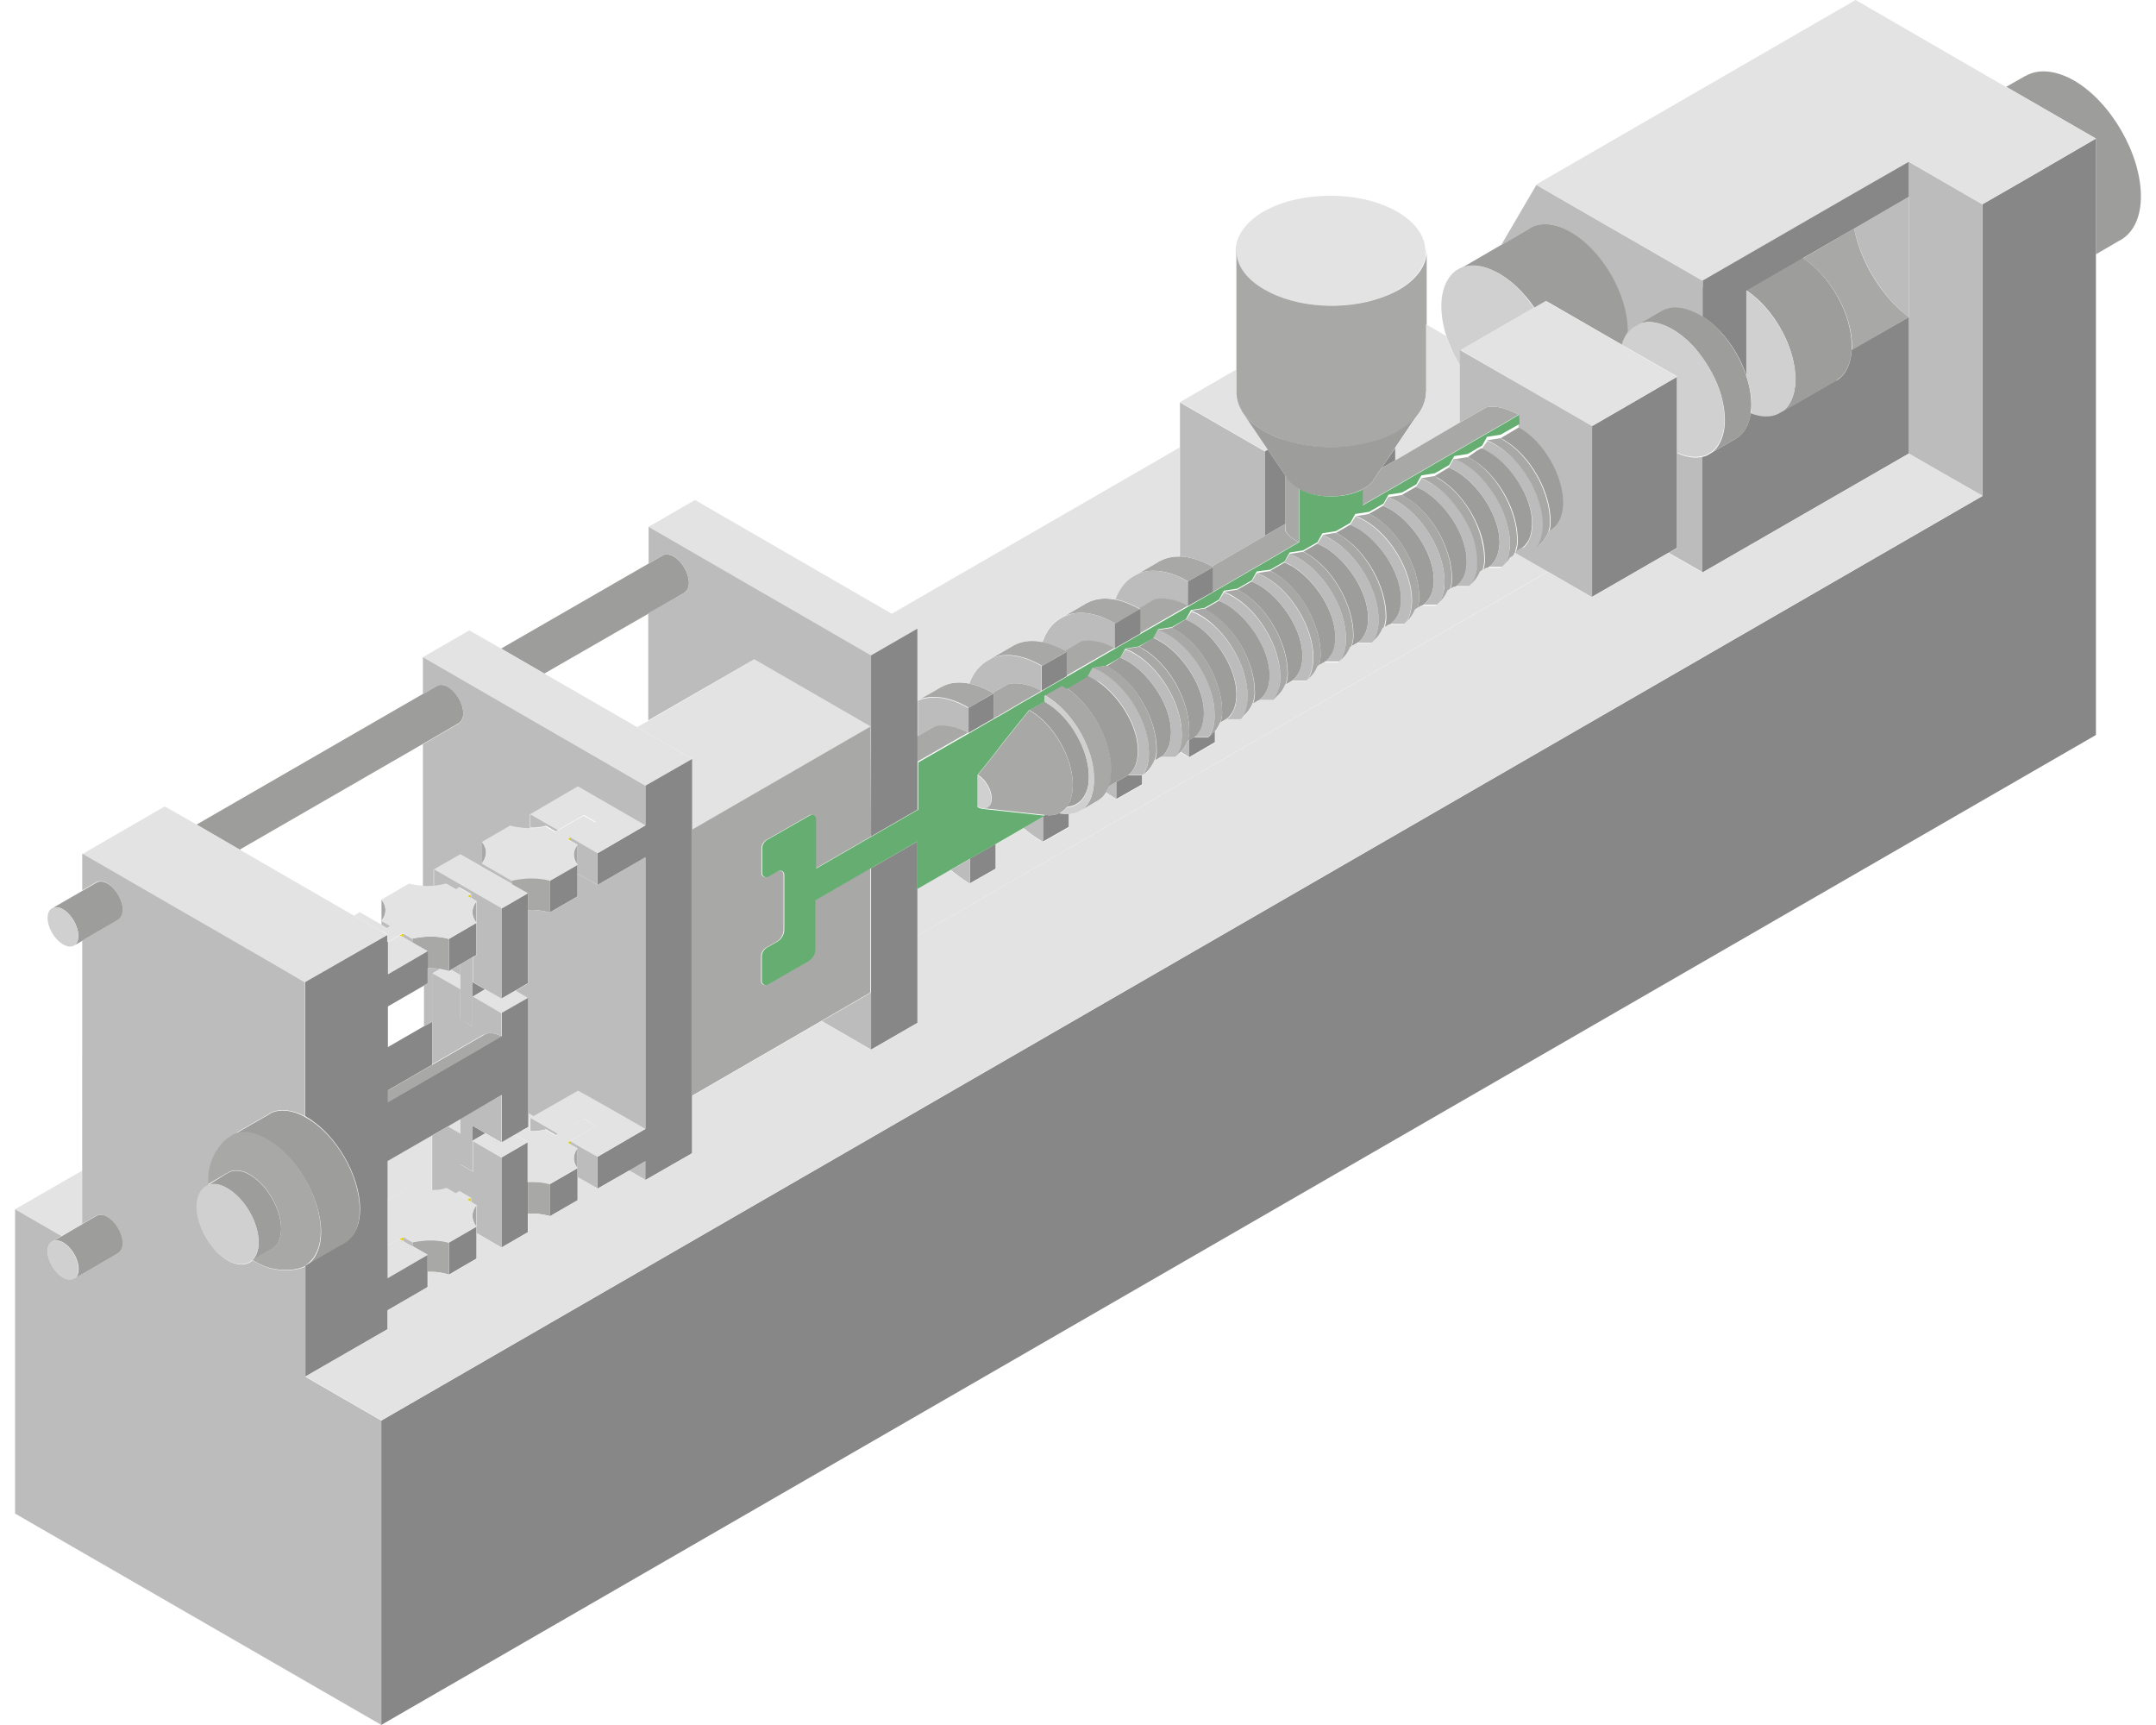 <?xml version="1.0" encoding="utf-8"?>
<!-- Generator: Adobe Illustrator 16.0.0, SVG Export Plug-In . SVG Version: 6.00 Build 0)  -->
<!DOCTYPE svg PUBLIC "-//W3C//DTD SVG 1.1//EN" "http://www.w3.org/Graphics/SVG/1.1/DTD/svg11.dtd">
<svg version="1.1" id="Maschine" xmlns="http://www.w3.org/2000/svg" xmlns:xlink="http://www.w3.org/1999/xlink" x="0px" y="0px"
	 width="700px" height="560px" viewBox="-245 -220 700 560" enable-background="new -245 -220 700 560" xml:space="preserve">
<g>
	<path fill="#9D9D9C" d="M307.841-103.709c2.201,3.129,4.061,6.492,5.336,10.085c1.158,3.363,1.851,6.84,1.851,10.087
		c0,2.782-0.579,5.218-1.504,7.073c-0.812,1.622-1.859,2.898-3.245,3.709l7.994-4.637c0.236-0.116,0.465-0.232,0.701-0.465
		c2.315-1.506,3.938-4.288,4.402-8c0.119-0.812,0.232-1.739,0.232-2.782c0-10.318-6.959-22.839-15.768-28.752
		c-0.352-0.232-0.812-0.465-1.162-0.697c-0.926-0.579-1.851-0.928-2.662-1.274c-3.481-1.392-6.607-1.392-9.16-0.116l-0.583,0.346
		l-7.998,4.64c1.39-0.697,3.013-1.044,4.753-0.928c2.088,0.114,4.521,0.928,6.955,2.317c2.784,1.625,5.336,3.826,7.656,6.494"/>
	<path fill="#9D9D9C" d="M350.971-96.29l-17.741,10.204c2.898-1.854,4.639-5.566,4.758-10.782c0-0.581,0-1.16-0.119-1.741
		c-0.692-9.969-7.301-21.333-15.535-26.897c-0.114-0.116-0.232-0.116-0.347-0.232l0.232-0.116l18.083-10.434
		c8.933,5.797,16.006,18.318,15.887,28.754c0,0.346,0,0.695,0,1.043c-0.232,4.637-1.969,7.998-4.639,9.739
		C351.321-96.522,351.203-96.406,350.971-96.29z"/>
	<path fill="#9D9D9C" d="M413.232-195.653c3.942-1.971,9.274-1.506,15.071,1.739c12.059,6.957,21.797,23.885,21.797,37.682
		c0,6.608-2.319,11.363-6.029,13.797c-0.228,0.232-0.578,0.349-0.811,0.465l-7.766,4.521v-3.477v-34.089l-27.135-15.652l-1.969-1.16
		l5.916-3.361C412.653-195.304,413-195.537,413.232-195.653z"/>
	<path fill="#BDBCBC" d="M374.737-156.116L357-145.798c2.206,10.899,9.16,22.263,17.737,28.754V-156.116z"/>
	<polygon fill="#E3E3E3" points="-121.144,80.175 -128.217,76.114 -130.072,77.272 -121.144,82.376 -119.29,81.333 	"/>
	<polygon fill="#E3E3E3" points="-20.275,26.376 -38.131,16.059 -34.421,13.971 0.014,-5.971 17.753,4.349 37.812,15.942 
		-20.275,49.45 	"/>
	<path fill="#9D9D9C" d="M-206.593,78.667l0.116-0.119c0.811-0.574,1.39-1.622,1.39-3.126c0-3.131-2.203-6.959-4.985-8.581
		c-1.276-0.697-2.434-0.812-3.245-0.465l-0.465,0.232l-4.407,2.552l-9.623,5.564c0.927-0.351,2.087-0.232,3.247,0.465
		c2.782,1.622,4.985,5.446,4.985,8.581c0,1.504-0.465,2.548-1.276,3.127l2.666-1.504L-206.593,78.667z"/>
	<path fill="#9D9D9C" d="M-206.593,186.839l0.116-0.114c0.811-0.579,1.39-1.622,1.39-3.131c0-3.131-2.203-6.954-4.985-8.577
		c-1.276-0.697-2.434-0.811-3.245-0.465l-0.465,0.229l-4.407,2.552l-6.724,3.946l-2.782,1.623c0.927-0.352,2.087-0.237,3.247,0.46
		c2.782,1.627,4.985,5.45,4.985,8.581c0,1.504-0.465,2.553-1.276,3.131l2.666-1.508L-206.593,186.839z"/>
	<path fill="#9D9D9C" d="M-177.376,164.694c1.738-0.578,3.942-0.232,6.262,1.162c5.564,3.245,10.085,11.011,10.085,17.505
		c0,2.666-0.811,4.64-2.087,5.797c-0.23,0.232-0.463,0.351-0.579,0.465l0.695-0.465l4.523-2.666l1.623-0.93l0.349-0.228
		c1.738-1.044,2.782-3.245,2.782-6.381c0-6.375-4.523-14.26-10.088-17.504c-2.55-1.509-4.869-1.741-6.724-0.926l-1.043,0.574
		L-177.376,164.694l-0.465,0.114C-177.725,164.809-177.609,164.694-177.376,164.694z"/>
	<path fill="#9D9D9C" d="M-107.696,21.507l11.594-6.724l0.116-0.116c0.812-0.579,1.393-1.623,1.393-3.131
		c0-3.129-2.204-6.957-4.986-8.579c-1.276-0.695-2.436-0.812-3.247-0.463l-0.465,0.23l-4.405,2.552l-73.507,42.433l14.027,8.117
		L-107.696,21.507z"/>
	<path fill="#9D9D9C" d="M-34.421-20.812l11.596-6.725l0.114-0.116c0.813-0.579,1.393-1.622,1.393-3.131
		c0-3.128-2.204-6.957-4.986-8.579c-1.276-0.695-2.434-0.811-3.247-0.462l-0.462,0.23l-4.407,2.552L-82.305-9.449l14.03,8.114
		L-34.421-20.812z"/>
	<path fill="#9D9D9C" d="M-145.261,190.667l9.044-5.219l2.666-1.508l0.581-0.347c3.015-1.854,4.753-5.679,4.753-10.901
		c0-11.01-7.651-24.345-17.276-29.795c-0.23-0.114-0.463-0.229-0.579-0.347c-4.058-2.206-7.884-2.552-10.782-1.276l-1.739,1.044
		l-10.899,6.262c3.015-1.39,7.073-0.925,11.478,1.622c4.64,2.666,8.812,7.188,11.942,12.41c3.247,5.56,5.334,11.821,5.334,17.391
		C-140.738,184.988-142.479,188.698-145.261,190.667z"/>
	<polyline fill="#878787" points="-82.188,155.767 -82.188,184.988 -73.609,180.003 -73.609,173.969 -73.609,163.77 
		-73.609,150.781 -82.188,155.767 	"/>
	<polygon fill="#E3E3E3" points="-99.695,145.682 -95.521,143.243 -95.521,148.115 	"/>
	<polygon fill="#878787" points="-87.523,101.161 -91.579,103.595 -91.579,98.842 	"/>
	<polygon fill="#878787" points="-87.407,147.883 -91.579,150.316 -91.579,145.449 	"/>
	<polyline fill="#878787" points="-82.188,74.957 -73.609,69.972 -73.609,75.422 -73.609,80.407 -73.609,99.188 -77.551,101.508 
		-82.188,104.174 -82.188,85.394 	"/>
	<polygon fill="#E6D000" points="-59.928,51.767 -60.74,52.348 -59.928,52.811 	"/>
	<path fill="#BDBCBC" d="M-72.912,44.232l6.259,3.593l2.898,1.625l-0.811,0.463l-3.131-1.855c-1.739,0.465-3.477,0.695-5.102,0.581
		v-4.407H-72.912z"/>
	<path fill="#A8A8A7" d="M-121.144,78.899v-6.841C-118.594,75.304-120.449,78.088-121.144,78.899z"/>
	<path fill="#E3E3E3" d="M-98.536,94.781l3.015,1.741v4.753l-9.16-5.218l2.434-1.391c0.93,0.114,1.857,0.347,2.898,0.697
		L-98.536,94.781z"/>
	<path fill="#A8A8A7" d="M-90.305,72.638v6.959C-92.739,76.347-91.116,73.681-90.305,72.638z"/>
	<polygon fill="#BDBCBC" points="-78.595,65.915 -88.566,60.232 -88.566,61.393 -78.595,67.073 	"/>
	<path fill="#A8A8A7" d="M-88.566,53.276v6.957C-87.985,59.535-85.782,56.637-88.566,53.276z"/>
	<polygon fill="#878787" points="-57.493,71.015 -66.537,76.233 -66.537,65.915 -57.493,60.695 -57.493,63.591 	"/>
	<path fill="#A8A8A7" d="M-57.493,54.203v6.492C-59.696,57.68-58.304,55.363-57.493,54.203z"/>
	<polygon fill="#E6D000" points="-115.231,83.652 -114.074,83.073 -114.074,84.231 	"/>
	<polygon fill="#E6D000" points="-93.32,70.901 -92.16,70.317 -92.16,71.594 	"/>
	<polygon fill="#BDBCBC" points="-35.465,163.072 -40.797,160.06 -35.465,156.925 	"/>
	<polygon fill="#E3E3E3" points="-111.059,184.638 -114.074,182.901 -115.231,182.204 -119.29,184.523 -119.29,194.96 
		-106.189,187.422 	"/>
	<polygon fill="#E6D000" points="-59.928,150.435 -60.74,150.899 -59.928,151.364 	"/>
	<polygon fill="#E3E3E3" points="-93.32,169.448 -92.16,168.869 -95.986,166.668 -97.146,167.36 	"/>
	<path fill="#BDBCBC" d="M-72.912,142.783l6.259,3.596l2.898,1.622l-0.811,0.465l-3.131-1.859c-1.739,0.465-3.477,0.697-5.102,0.584
		v-4.407H-72.912z"/>
	<path fill="#E3E3E3" d="M-104.797,166.321V148.58l-14.492,8.345v12.642l6.957-4.056c0.927,0.228,2.666,0.574,4.521,0.692
		C-106.768,166.321-105.841,166.321-104.797,166.321z"/>
	<polyline fill="#878787" points="-99.233,193.798 -99.233,183.361 -90.305,178.144 -90.305,180.349 -90.305,188.579 
		-95.521,191.597 	"/>
	<path fill="#A8A8A7" d="M-90.305,171.308v6.954C-92.739,174.898-91.116,172.232-90.305,171.308z"/>
	<polygon fill="#878787" points="-57.493,169.681 -66.537,174.898 -66.537,164.462 -57.493,159.249 -57.493,162.147 	"/>
	<path fill="#A8A8A7" d="M-57.493,152.755v6.494C-59.696,156.231-58.304,153.912-57.493,152.755z"/>
	<path fill="#A8A8A7" d="M-82.188,116.465l-8.117,4.753l-28.868,16.693v-3.823l14.608-8.463l16.463-9.507
		c0.232-0.118,0.349-0.236,0.579-0.351C-86.247,115.07-84.276,115.308-82.188,116.465z"/>
	<polygon fill="#878787" points="296.707,-40.522 299.491,-42.145 299.491,-72.87 299.491,-84.58 299.491,-97.682 293.116,-93.97 
		284.539,-88.985 271.897,-81.682 271.897,-26.26 	"/>
	<path fill="#9D9D9C" d="M252.191-146.261c-0.237,0.116-0.465,0.232-0.702,0.462l-9.155,5.334l-13.335,7.768
		c2.438-1.276,5.564-1.39,8.928-0.232c1.276,0.465,2.434,1.043,3.828,1.741c1.969,1.158,3.824,2.55,5.679,4.289
		c2.087,1.971,4.056,4.291,5.797,6.84l3.828-2.201L281.755-108c0.46-1.623,1.157-2.898,1.973-4.058c0-0.232,0-0.349,0-0.579
		c0,0,0,0,0-0.116c0-11.71-8.234-26.088-18.557-32.001C260.075-147.537,255.55-148,252.191-146.261z"/>
	<path fill="#E3E3E3" d="M217.984-138.26c-0.114,4.404-3.126,8.928-8.923,12.289c-1.859,1.043-3.828,1.971-6.034,2.668
		c-11.821,4.056-27.362,3.245-37.68-2.668c-6.029-3.477-9.042-8.114-9.16-12.637c0-4.521,3.017-9.158,8.928-12.638
		c12.059-6.957,31.536-6.957,43.595,0c5.911,3.479,8.928,7.884,9.047,12.405l0,0l0,0
		C217.984-138.725,217.984-138.493,217.984-138.26z"/>
	<path fill="#E3E3E3" d="M158.858-85.624l7.766,11.479l-0.93,0.579l-27.59-15.885L156.306-100v7.535l0,0
		c0.114,1.855,0.579,3.596,1.623,5.334"/>
	<polygon fill="#878787" points="208.013,-74.609 208.013,-70.55 203.492,-68 	"/>
	<path fill="#A8A8A7" d="M93.231-3.768l8.232-4.753c-0.116-0.116-0.349-0.116-0.462-0.232c-2.668-1.506-5.218-2.436-7.538-2.898
		c-3.361-0.695-6.376-0.349-8.928,0.927l-1.044,0.579l-7.187,4.175c1.273-0.579,2.666-1.044,4.058-1.276
		c3.477-0.462,7.536,0.465,11.94,2.785c0.232,0.114,0.349,0.23,0.581,0.346C93-4.117,93.117-4,93.231-4
		C93.117-3.768,93.117-3.768,93.231-3.768"/>
	<path fill="#BDBCBC" d="M87.204,48.752l6.492-3.709v8.233c-0.232-0.116-0.579-0.232-0.812-0.465
		C90.914,51.651,89.059,50.261,87.204,48.752L87.204,48.752z"/>
	<path fill="#A8A8A7" d="M116.999-17.565c0,0-0.113,0-0.113-0.116c-0.119,0-0.119-0.116-0.232-0.116
		c-0.232-0.116-0.579-0.347-0.816-0.463c-4.283-2.319-8.344-3.131-11.824-2.668c-1.506,0.232-2.898,0.581-4.056,1.276l7.187-4.174
		c0.349-0.23,0.699-0.463,1.046-0.579c2.552-1.276,5.564-1.622,8.923-0.927c2.438,0.462,4.985,1.506,7.771,3.015
		c0.113,0.116,0.232,0.116,0.351,0.232L116.999-17.565"/>
	<path fill="#A8A8A7" d="M140.651-31.246c0,0-0.113,0-0.113-0.116c-0.119,0-0.119-0.116-0.232-0.116
		c-0.697-0.462-1.509-0.811-2.201-1.16c-3.71-1.739-7.311-2.317-10.322-1.971c-1.509,0.232-2.898,0.581-4.061,1.276l7.191-4.174
		c0.346-0.232,0.692-0.462,1.043-0.579c1.855-0.928,3.942-1.393,6.148-1.276c3.126,0.116,6.722,1.16,10.432,3.247
		c0.113,0.116,0.232,0.116,0.351,0.232L140.651-31.246"/>
	<path fill="#A8A8A7" d="M69.464,9.797c0,0-0.116,0-0.116-0.116c0,0-0.116,0-0.116-0.116C69,9.448,68.651,9.218,68.421,9.102
		c-4.291-2.32-8.349-3.131-11.826-2.782c-1.276,0.114-2.436,0.462-3.596,0.927l0,0l6.727-3.826l1.042-0.581
		c2.552-1.274,5.566-1.623,8.928-0.928c2.436,0.465,4.985,1.509,7.654,3.015c0.116,0,0.23,0.116,0.23,0.116L69.464,9.797"/>
	<polyline fill="#878787" points="78.276,61.971 78.276,53.971 69.927,58.724 69.927,66.727 69.927,66.727 78.276,61.971 	"/>
	<polygon fill="#E3E3E3" points="52.885,-15.943 37.812,-7.248 -34.421,-48.985 -19.348,-57.681 44.42,-20.812 	"/>
	<path fill="#A8A8A7" d="M52.885,18.957l5.797-3.363c3.361-0.579,6.957,0.232,10.666,2.204l-16.579,9.506v-8.347H52.885z"/>
	<polygon fill="#878787" points="52.885,68.577 52.885,83.771 52.885,112.058 37.812,120.753 37.812,102.2 37.812,61.854 
		52.885,53.16 	"/>
	<polygon fill="#878787" points="435.495,-175.015 411.956,-161.334 398.626,-153.682 398.626,-136.754 398.626,-119.71 
		398.626,-58.957 -121.26,241.216 -121.26,241.216 -121.26,340 -121.26,340 435.495,18.608 435.495,-137.449 	"/>
	<path fill="#A8A8A7" d="M172.302-49.913v1.622c0.237,2.32,4.407,4.291,4.407,4.291v-8.465v-8.812c0,0-0.114,0-0.114-0.114
		c-1.395-0.813-2.319-1.625-3.131-2.552l-0.578-0.927l-0.584-0.812V-49.913L172.302-49.913z"/>
	<path fill="#A8A8A7" d="M110.04,35.653c-0.113,1.043-0.46,2.087-0.692,3.015c-0.347,0.927-0.812,1.738-1.276,2.434
		c-0.578,0.811-1.39,1.508-2.201,2.087l4.17-2.434c0.237-0.116,0.465-0.349,0.816-0.465c1.271-0.695,2.434-1.622,3.244-3.015
		c0.352-0.579,0.697-1.16,0.926-1.854c0.351-0.928,0.583-1.855,0.701-3.015c0.109-0.812,0.109-1.623,0.109-2.55
		c0-9.509-6.371-20.986-14.49-26.435c-0.346-0.232-0.811-0.465-1.273-0.813c-0.116,0-0.232-0.116-0.349-0.116l-5.564,3.131
		c0.114,0,0.23,0.116,0.346,0.232c0.465,0.232,0.811,0.465,1.276,0.811c8.117,5.451,14.495,16.812,14.376,26.318
		C110.159,33.914,110.159,34.841,110.04,35.653z"/>
	<path fill="#9D9D9C" d="M102.391,40.057c-0.116,0.349-0.232,0.581-0.349,0.812c-0.23,0.349-0.463,0.697-0.695,1.043
		c0.232,0,0.465,0,0.695-0.114c1.043-0.116,1.973-0.465,2.784-1.044c1.274-0.813,2.202-2.087,2.899-3.712
		c0.578-1.39,0.811-3.015,0.811-4.985c0-8.812-6.145-19.594-13.913-24.115c-0.116,0-0.232-0.116-0.349-0.232l-5.1,2.782l0,0
		c0.116,0,0.23,0.116,0.23,0.116c7.654,4.407,13.914,15.189,13.914,24.117C103.318,36.812,102.972,38.551,102.391,40.057"/>
	<path fill="#BDBCBC" d="M108.071-0.407l1.623-2.898c0.583,0.232,1.275,0.465,1.973,0.813c0.232,0.116,0.579,0.346,0.812,0.462
		c8.581,4.87,15.536,16.58,15.536,26.202c0,0.349,0,0.697,0,0.927c0,1.044-0.232,1.974-0.347,2.785
		c-0.347,1.39-0.93,2.666-1.622,3.709h-0.119h-4.639c0.697-0.465,1.162-1.043,1.622-1.738c0.465-0.697,0.93-1.509,1.162-2.552
		c0.351-1.16,0.465-2.317,0.465-3.826c0-8.117-6.147-17.623-12.87-22.26C110.856,0.985,110.277,0.637,108.071-0.407"/>
	<path fill="#9D9D9C" d="M118.74-6.55c2.201,1.044,2.784,1.39,3.596,1.971c6.722,4.637,12.87,14.027,12.87,22.26
		c0,1.392-0.237,2.666-0.465,3.826c-0.237,0.927-0.697,1.739-1.162,2.552c-0.461,0.695-0.926,1.273-1.623,1.738l-1.973,1.16
		c0.351-0.928,0.583-1.857,0.583-2.898c0-0.116,0-0.232,0-0.349s0-0.232,0-0.349c0-9.739-6.608-21.565-15.304-26.551
		c-0.351-0.23-0.697-0.347-0.93-0.463c0,0,0,0-0.118,0l0,0L118.74-6.55L118.74-6.55"/>
	<path fill="#A8A8A7" d="M124.77-10.03l-4.407,0.697l0,0c0.579,0.23,1.276,0.463,1.974,0.812c0.228,0.116,0.574,0.346,0.812,0.462
		c8.576,4.87,15.531,16.58,15.531,26.205c0,0.346,0,0.695,0,0.927c0,1.043-0.229,1.971-0.347,2.782
		c-0.114,0.579-0.347,1.16-0.579,1.739c-0.346,0.695-0.697,1.392-1.043,1.971c0.583-0.579,1.157-1.043,1.622-1.506
		c0.583-0.581,1.044-1.16,1.395-1.741c0.347-0.579,0.579-1.043,0.812-1.622c0.346-0.928,0.578-1.855,0.578-2.898
		c0-0.116,0-0.232,0-0.349s0-0.23,0-0.347c0-9.739-6.607-21.565-15.308-26.551C125.462-9.681,125.234-9.914,124.77-10.03
		C124.884-10.03,124.77-10.03,124.77-10.03"/>
	<path fill="#BDBCBC" d="M131.031-15.594c0.574,0.232,1.276,0.463,1.969,0.812c0.232,0.116,0.579,0.349,0.812,0.465
		c8.576,4.869,15.535,16.579,15.535,26.202c0,0.349,0,0.695,0,0.927c0,1.043-0.232,1.971-0.346,2.782
		c-0.352,1.392-0.926,2.666-1.627,3.709h-4.749c0.692-0.462,1.157-1.043,1.622-1.738c0.465-0.695,0.93-1.506,1.158-2.55
		c0.346-1.16,0.465-2.32,0.465-3.826c0-8.116-6.144-17.623-12.87-22.262c-0.812-0.462-1.276-0.927-3.591-1.971l0,0L131.031-15.594z"
		/>
	<path fill="#9D9D9C" d="M135.434-16.173C135.434-16.173,135.552-16.173,135.434-16.173c0.347,0.23,0.697,0.346,1.044,0.579
		c8.699,4.87,15.308,16.812,15.308,26.551c0,0.116,0,0.232,0,0.349c0,0.114,0,0.23,0,0.347c0,1.043-0.237,1.971-0.583,2.898
		l1.969-1.16c0.701-0.462,1.162-1.041,1.627-1.738c0.46-0.695,0.925-1.506,1.162-2.55c0.346-1.16,0.46-2.32,0.46-3.826
		c0-8.116-6.147-17.623-12.87-22.262c-0.811-0.462-1.271-0.927-3.596-1.971L135.434-16.173"/>
	<path fill="#A8A8A7" d="M141.695-21.74c0.583,0.232,1.276,0.465,1.969,0.812c0.237,0.116,0.583,0.349,0.812,0.465
		c8.586,4.869,15.54,16.579,15.54,26.202c0,1.392-0.118,2.668-0.465,3.709c-0.347,1.392-0.93,2.668-1.622,3.712
		c1.275-1.16,2.314-2.087,3.017-3.363c0.347-0.579,0.574-1.043,0.812-1.623c0.346-1.043,0.574-2.203,0.574-3.247
		c0-0.116,0-0.232,0-0.349c0-9.739-6.608-21.565-15.304-26.551c-0.347-0.23-0.692-0.346-0.925-0.462c0,0,0,0-0.114,0l0,0
		L141.695-21.74L141.695-21.74z"/>
	<path fill="#BDBCBC" d="M150.737-24.984c2.205,1.042,2.784,1.39,3.596,1.969c6.722,4.639,12.869,14.03,12.869,22.262
		c0,2.666-0.578,4.753-1.736,6.26c-0.465,0.697-1.048,1.276-1.622,1.741h4.749c0.697-1.043,1.275-2.204,1.622-3.712
		c0.237-1.158,0.465-2.434,0.465-3.709c0-9.623-6.954-21.449-15.536-26.202c-0.346-0.116-0.578-0.349-0.811-0.465
		c-0.697-0.347-1.271-0.579-1.974-0.812L150.737-24.984"/>
	<path fill="#9D9D9C" d="M156.771-28.58l4.635-2.666c2.201,1.043,2.785,1.39,3.596,1.971c6.727,4.637,12.87,14.029,12.87,22.26
		c0,2.666-0.583,4.753-1.741,6.262c-0.465,0.695-1.043,1.276-1.622,1.739l-1.969,1.16c0.347-1.043,0.574-2.203,0.574-3.247
		c0-0.116,0-0.232,0-0.346c0-9.741-6.608-21.567-15.304-26.551C157.464-28.115,157.231-28.348,156.771-28.58
		C156.885-28.464,156.771-28.464,156.771-28.58"/>
	<path fill="#A8A8A7" d="M165.694-34.377l1.74-0.232l0,0c0,0,0,0,0.119,0c0.346,0.116,0.574,0.349,0.925,0.465
		c8.695,4.87,15.304,16.812,15.304,26.551c0,0.116,0,0.232,0,0.346c0,1.16-0.232,2.204-0.579,3.247
		c-0.232,0.581-0.465,1.16-0.812,1.625c-0.811,1.157-1.74,2.201-3.017,3.361c0.697-1.043,1.276-2.204,1.622-3.709
		c0.237-1.16,0.465-2.436,0.465-3.71c0-9.625-6.954-21.451-15.535-26.204c0,0-0.114,0-0.114-0.116
		c-0.232-0.114-0.465-0.23-0.697-0.347c-0.697-0.349-1.271-0.581-1.974-0.811l0,0L165.694-34.377z"/>
	<path fill="#BDBCBC" d="M173.696-40.174c0.579,0.232,1.276,0.465,1.969,0.811c0.232,0.116,0.584,0.349,0.812,0.465
		c8.581,4.87,15.54,16.58,15.54,26.202c0,1.393-0.118,2.666-0.465,3.71c-0.346,1.392-0.93,2.668-1.622,3.709h-4.758
		c0.697-0.462,1.162-1.042,1.622-1.739c1.049-1.506,1.741-3.593,1.741-6.259c0-8.117-6.144-17.625-12.87-22.262
		c-0.811-0.463-1.275-0.928-3.591-1.971l0,0L173.696-40.174z"/>
	<path fill="#9D9D9C" d="M195.841-11.419l-1.974,1.16c0.351-1.043,0.583-2.204,0.583-3.247c0-0.116,0-0.232,0-0.349
		c0-9.739-6.607-21.565-15.303-26.551c-0.352-0.232-0.697-0.346-0.93-0.462c0,0,0,0-0.119,0l0,0l4.64-2.668
		c2.206,1.043,2.784,1.392,3.596,1.971c6.722,4.639,12.87,14.029,12.87,22.262c0,2.666-0.579,4.753-1.741,6.259
		C197.003-12.347,196.538-11.768,195.841-11.419z"/>
	<path fill="#A8A8A7" d="M184.36-46.319c0.584,0.232,1.276,0.465,1.859,0.811c0.229,0.116,0.574,0.349,0.812,0.465
		c8.577,4.87,15.531,16.58,15.531,26.202c0,1.393-0.114,2.668-0.46,3.71c-0.352,1.392-0.926,2.668-1.627,3.712
		c1.275-1.16,2.324-2.087,3.017-3.363c0.347-0.579,0.583-1.044,0.812-1.623c0.346-1.043,0.583-2.204,0.583-3.247
		c0-0.116,0-0.232,0-0.349c0-9.739-6.608-21.565-15.308-26.551c-0.347-0.23-0.697-0.346-0.926-0.462c0,0,0,0-0.118,0l0,0
		L184.36-46.319L184.36-46.319z"/>
	<path fill="#BDBCBC" d="M193.407-49.68c2.201,1.043,2.784,1.39,3.596,1.971c6.722,4.637,12.869,14.027,12.869,22.26
		c0,2.666-0.583,4.753-1.74,6.262c-0.465,0.695-1.044,1.274-1.623,1.739h4.749c0.702-1.044,1.276-2.204,1.627-3.71
		c0.232-1.16,0.46-2.436,0.46-3.712c0-9.623-6.954-21.449-15.531-26.202c-0.118-0.116-0.351-0.232-0.465-0.232
		c-0.118-0.116-0.232-0.116-0.346-0.23c-0.697-0.349-1.276-0.581-1.859-0.813L193.407-49.68"/>
	<path fill="#9D9D9C" d="M199.437-53.16l4.639-2.666c2.197,1.043,2.78,1.392,3.592,1.971c0.118,0.116,0.232,0.232,0.346,0.232
		c6.494,4.637,12.523,13.914,12.523,21.912c0,2.668-0.583,4.753-1.74,6.262c-0.465,0.695-1.039,1.276-1.623,1.739l-1.969,1.16
		c0.347-1.043,0.579-2.204,0.579-3.247c0-0.116,0-0.23,0-0.346c0-9.739-6.612-21.565-15.308-26.551
		C200.129-52.811,199.901-52.927,199.437-53.16C199.55-53.16,199.55-53.16,199.437-53.16"/>
	<path fill="#A8A8A7" d="M210.101-59.305l-2.088,0.349l-2.314,0.349l0,0c0.574,0.232,1.275,0.462,1.85,0.811
		c0.119,0.116,0.237,0.116,0.465,0.232c0.119,0.116,0.232,0.116,0.465,0.23c8.577,4.87,15.536,16.582,15.536,26.205
		c0,1.39-0.114,2.666-0.46,3.709c-0.352,1.393-0.93,2.666-1.627,3.71c1.275-1.16,2.319-2.087,3.012-3.361
		c0.352-0.581,0.584-1.043,0.816-1.625c0.346-1.043,0.578-2.204,0.578-3.245c0-0.116,0-0.232,0-0.349
		c0-9.739-6.607-21.565-15.303-26.551C210.798-58.957,210.565-59.073,210.101-59.305C210.219-59.305,210.219-59.305,210.101-59.305
		L210.101-59.305z"/>
	<path fill="#BDBCBC" d="M214.739-61.971c2.206,1.043,2.78,1.392,3.592,1.971c6.727,4.637,12.869,14.03,12.869,22.26
		c0,2.668-0.574,4.755-1.736,6.262c-0.465,0.695-1.043,1.276-1.627,1.739h4.758c0.693-1.044,1.276-2.201,1.623-3.71
		c0.232-1.16,0.465-2.434,0.465-3.709c0-3.942-1.158-8.233-3.018-12.175c-2.779-5.913-7.301-11.129-12.523-14.027
		c-0.346-0.116-0.574-0.349-0.811-0.465c-0.693-0.349-1.276-0.579-1.851-0.811L214.739-61.971"/>
	<path fill="#9D9D9C" d="M220.769-65.449C220.883-65.449,220.883-65.449,220.769-65.449c0.347,0.23,0.697,0.347,1.044,0.579
		c6.144,3.479,11.361,10.55,13.8,17.739c1.039,2.898,1.504,5.913,1.504,8.695c0,0.116,0,0.232,0,0.349
		c0,1.16-0.232,2.203-0.579,3.247l1.974-1.16c0.692-0.465,1.157-1.043,1.622-1.741c1.039-1.506,1.622-3.477,1.736-5.911
		c0-0.116,0-0.232,0-0.349c0-8.117-6.147-17.623-12.87-22.26c-0.811-0.465-1.271-0.93-3.596-1.973L220.769-65.449"/>
	<path fill="#A8A8A7" d="M231.438-71.594l-4.411,0.695l0,0c0.583,0.232,1.275,0.465,1.859,0.811
		c0.228,0.116,0.578,0.349,0.811,0.465c2.434,1.39,4.754,3.247,6.727,5.564c2.78,3.131,5.214,6.957,6.723,10.783
		c1.275,3.363,2.087,6.724,2.087,9.855c0,0.697,0,1.276-0.114,1.855c-0.118,0.697-0.236,1.276-0.351,1.857
		c-0.347,1.39-0.925,2.666-1.622,3.709c1.275-1.16,2.319-2.087,3.012-3.363c0.237-0.346,0.465-0.811,0.697-1.276
		c0.114-0.114,0.114-0.23,0.114-0.462c0.351-1.044,0.583-2.204,0.583-3.247c0-0.116,0-0.232,0-0.347
		c0-1.741-0.232-3.479-0.583-5.334c-1.622-7.306-6.144-14.957-12.059-19.478c-0.812-0.695-1.736-1.276-2.661-1.739
		C232.13-71.246,231.897-71.478,231.438-71.594C231.552-71.594,231.552-71.594,231.438-71.594"/>
	<path fill="#9D9D9C" d="M242.22-77.74L242.22-77.74L242.22-77.74l6.025-3.593c0.118,0.116,0.232,0.116,0.346,0.232
		c0.119,0,0.119,0.116,0.237,0.116c7.647,4.405,13.909,15.187,13.909,24.115c0,4.753-1.851,8-4.749,9.276
		c0.347-0.93,0.46-1.857,0.46-2.784c0-0.114,0-0.23,0-0.347c0-9.739-6.607-21.565-15.303-26.551
		C242.794-77.391,242.566-77.624,242.22-77.74z"/>
	<path fill="#BDBCBC" d="M236.072-74.26c2.201,1.044,2.784,1.39,3.596,1.971c6.727,4.637,12.87,14.027,12.87,22.26
		c0,0.927-0.119,1.854-0.232,2.782c-0.232,1.392-0.816,2.552-1.391,3.596c-0.465,0.695-1.048,1.273-1.622,1.738h4.749
		c0.697-1.043,1.275-2.203,1.622-3.712c0.118-0.346,0.118-0.811,0.237-1.157c0.113-0.812,0.228-1.625,0.228-2.552
		c0-9.623-6.954-21.449-15.536-26.202c-0.346-0.116-0.578-0.349-0.811-0.465c-0.697-0.346-1.271-0.579-1.855-0.811L236.072-74.26"/>
	<path fill="#D0D0D0" d="M74.102,42.493L74.102,42.493c0.116,0,0.116,0,0.116,0c1.623,0.116,2.666-1.043,2.666-3.131
		c0-2.782-1.971-6.262-4.405-7.652c0,0,0,0-0.116,0v10.202l0,0C73.058,42.145,73.637,42.377,74.102,42.493z"/>
	<polyline fill="#BDBCBC" points="374.737,-117.044 374.737,-156.116 374.737,-166.782 374.737,-167.477 398.626,-153.682 
		398.626,-136.754 398.626,-119.71 398.626,-58.957 374.737,-72.754 374.737,-72.754 374.737,-117.044 	"/>
	<path fill="#D0D0D0" d="M321.986-98.029c1.044,3.247,1.736,6.492,1.736,9.507c0,0.927-0.114,1.854-0.228,2.782
		c3.477,1.392,6.722,1.392,9.16,0.116c0.228-0.116,0.346-0.232,0.574-0.347c2.898-1.857,4.639-5.566,4.758-10.782
		c0-0.581,0-1.16-0.119-1.741c-0.692-9.971-7.301-21.333-15.535-26.897c-0.114-0.116-0.232-0.116-0.347-0.232V-98.029z"/>
	<path fill="#A8A8A7" d="M374.737-117.044c-8.695-6.492-15.65-17.855-17.737-28.754l-16.579,9.625
		c8.928,5.797,16,18.318,15.887,28.752c0,0.349,0,0.697,0,1.044L374.737-117.044"/>
	<path fill="#D0D0D0" d="M-221.088,87.016l0.232-0.118c0.811-0.579,1.276-1.623,1.276-3.127c0-3.135-2.203-6.959-4.985-8.581
		c-1.276-0.697-2.436-0.815-3.247-0.465l-0.463,0.232c-0.811,0.579-1.276,1.622-1.276,3.017c0,3.127,2.204,6.955,4.986,8.577
		C-223.175,87.362-222.015,87.48-221.088,87.016z"/>
	<polygon fill="#E3E3E3" points="-218.189,159.941 -240.101,172.579 -225.03,181.278 -218.189,177.332 	"/>
	<path fill="#D0D0D0" d="M-221.088,195.188l0.232-0.114c0.811-0.578,1.276-1.627,1.276-3.131c0-3.131-2.203-6.954-4.985-8.581
		c-1.276-0.697-2.436-0.812-3.247-0.46l-0.463,0.228c-0.811,0.583-1.276,1.622-1.276,3.017c0,3.127,2.204,6.955,4.986,8.577
		C-223.175,195.534-222.015,195.652-221.088,195.188z"/>
	<polygon fill="#E3E3E3" points="-82.305,-9.449 -68.275,-1.334 -38.131,16.059 -20.275,26.376 -35.465,35.072 -107.696,-6.667 
		-92.623,-15.362 	"/>
	<path fill="#D0D0D0" d="M-163.117,189.044c-0.23,0.229-0.463,0.347-0.579,0.465l-0.579,0.347c-1.857,0.93-4.291,0.692-6.957-0.812
		c-5.567-3.244-10.088-11.015-10.088-17.509c0-2.898,0.928-5.1,2.55-6.262l0.928-0.579c0.116-0.113,0.349-0.113,0.465-0.113
		c1.738-0.584,3.942-0.232,6.262,1.157c5.564,3.245,10.085,11.015,10.085,17.509C-161.03,185.913-161.841,187.887-163.117,189.044z"
		/>
	<polyline fill="#E3E3E3" points="-73.609,103.823 -77.551,101.508 -82.188,104.174 -82.188,104.174 -87.523,101.161 
		-91.579,103.595 -82.188,108.927 -82.188,108.927 -73.609,103.941 	"/>
	<polygon fill="#E3E3E3" points="-145.957,98.842 -156.739,92.694 -218.189,57.218 -191.522,41.798 -181.086,47.709 
		-167.175,55.826 -130.072,77.272 -121.144,82.376 -119.29,83.42 	"/>
	<path fill="#A8A8A7" d="M-145.957,191.013l-0.232,0.119c-3.131,1.504-10.087,1.969-15.652-1.395
		c-0.349-0.229-0.811-0.465-1.16-0.693l4.523-2.67l1.623-0.926l0.349-0.232c1.738-1.039,2.782-3.244,2.782-6.375
		c0-6.376-4.523-14.26-10.088-17.505c-2.55-1.513-4.869-1.741-6.724-0.93l-1.043,0.579l-5.913,3.477
		c0-0.692-0.116-1.275-0.116-1.969c0-6.494,3.826-11.365,6.494-13.334l1.506-0.93c3.015-1.386,7.073-0.926,11.478,1.627
		c4.64,2.666,8.812,7.187,11.942,12.404c3.247,5.564,5.334,11.826,5.334,17.391c0,5.1-1.739,8.81-4.523,10.783L-145.957,191.013z"/>
	<polygon fill="#BDBCBC" points="-91.579,160.288 -95.521,157.973 -95.521,148.115 -95.521,143.243 -91.579,140.929 
		-82.651,135.824 -82.188,135.597 -82.188,136.062 -82.188,150.899 -87.407,147.883 -91.579,145.449 -91.579,150.316 	"/>
	<polygon fill="#E3E3E3" points="-78.595,67.073 -88.566,61.393 -95.521,57.334 -104.218,62.319 -82.188,74.957 -73.609,69.972 	"/>
	<polygon fill="#E3E3E3" points="-114.074,84.231 -115.231,83.652 -119.29,85.972 -119.29,96.29 -106.189,88.87 -111.059,85.972 	
		"/>
	<polygon fill="#E3E3E3" points="-93.32,70.901 -92.16,70.317 -95.986,68.116 -97.146,68.695 	"/>
	<path fill="#E3E3E3" d="M-88.566,53.276l9.044-5.218c1.276,0.349,3.712,0.811,6.494,0.811c1.623,0,3.361-0.116,5.102-0.579
		l3.128,1.855l0.813-0.463l8.463-4.872l4.058,2.32L-59.928,52l-0.812,0.465l0.812,0.463l2.436,1.392
		c-0.927,1.16-2.319,3.477,0,6.492l-9.044,5.218c-5.102-1.39-10.204-0.465-12.175,0l-9.855-5.681
		C-87.985,59.535-85.782,56.637-88.566,53.276z"/>
	<polygon fill="#BDBCBC" points="-118.246,80.636 -119.29,81.333 -121.144,80.175 -121.144,78.899 	"/>
	<polygon fill="#878787" points="-90.305,79.597 -99.233,84.81 -99.233,95.246 -98.536,94.781 -95.521,93.04 -91.579,90.726 
		-90.305,90.028 	"/>
	<polygon fill="#BDBCBC" points="-111.059,85.972 -114.074,84.231 -114.074,83.073 -111.059,84.81 	"/>
	<polygon fill="#878787" points="-35.465,35.072 -35.465,47.941 -51,56.985 -51,67.306 -35.465,58.377 -35.465,146.493 -51,155.539 
		-51,165.856 -40.797,160.06 -35.465,156.925 -35.465,163.072 -20.275,154.377 -20.275,135.824 -20.275,49.45 -20.275,26.376 	"/>
	<path fill="#E3E3E3" d="M-57.493,152.755l-2.436-1.391l-0.812-0.465l0.812-0.465l8.465-4.867l-4.058-2.324l-8.463,4.872
		l-0.813,0.465l-3.128-1.854c-1.741,0.465-3.479,0.692-5.102,0.578c-1.043,0-1.971-0.113-2.898-0.232l-1.971,1.158l4.172,2.438
		v13.103c2.087-0.118,4.639,0,7.073,0.692l9.044-5.213C-59.696,156.231-58.304,153.912-57.493,152.755z"/>
	<path fill="#A8A8A7" d="M-106.189,192.872v-5.568l-4.87-2.78v-1.276c2.204-0.465,7.073-1.275,11.826,0.114v10.437
		c-1.043-0.352-1.971-0.465-2.898-0.697C-103.637,192.872-104.914,192.872-106.189,192.872z"/>
	<polygon fill="#E6D000" points="-115.231,182.204 -114.074,181.625 -114.074,182.901 	"/>
	<polygon fill="#E6D000" points="-93.32,169.448 -92.16,168.869 -92.16,170.146 	"/>
	<polygon fill="#878787" points="-119.29,134.088 -104.681,125.625 -104.681,111.707 -107.463,113.22 -119.29,120.056 	"/>
	<polygon fill="#E3E3E3" points="374.737,-167.477 374.044,-167.015 356.653,-157.043 307.841,-128.87 253.695,-160.058 
		357.465,-220 406.392,-191.71 408.36,-190.667 435.495,-175.015 411.956,-161.334 398.626,-153.682 	"/>
	<polygon fill="#E3E3E3" points="229.231,-106.377 257.638,-89.912 258.448,-89.45 271.897,-81.682 284.539,-88.985 293.116,-93.97 
		299.491,-97.682 289.985,-103.13 282.798,-107.305 281.522,-108.116 256.826,-122.26 253.003,-120.059 	"/>
	<path fill="#D0D0D0" d="M253.003-120.059l-2.671,1.508l-21.101,12.173v5.334c-1.969-3.131-3.477-6.492-4.639-9.855
		c-1.039-3.247-1.623-6.608-1.623-9.739c0-5.564,1.969-9.623,4.986-11.71l0.811-0.465c2.434-1.274,5.569-1.39,8.928-0.23
		c1.276,0.463,2.438,1.042,3.828,1.739c1.974,1.16,3.824,2.55,5.684,4.289C249.407-124.928,251.262-122.608,253.003-120.059z"/>
	<path fill="#D0D0D0" d="M281.522-108.116c0.465-1.623,1.157-2.898,1.969-4.058c0.583-0.695,1.275-1.39,1.973-1.855l0.812-0.462
		c1.39-0.697,3.013-1.044,4.753-0.928c2.088,0.114,4.521,0.928,6.955,2.317c2.784,1.625,5.336,3.826,7.656,6.494
		c0.692,0.812,1.504,1.739,2.087,2.666c2.201,3.131,4.056,6.492,5.332,10.088c1.157,3.361,1.854,6.84,1.854,10.085
		c0,2.785-0.578,5.218-1.508,7.073c-0.812,1.622-1.855,2.898-3.245,3.709l-0.583,0.349c-0.574,0.349-1.158,0.579-1.851,0.695
		c-2.434,0.581-5.218,0.232-8.23-1.157v-11.596v-13.1L281.522-108.116z"/>
	<path fill="#A8A8A7" d="M217.984-92.348c0,1.739-0.579,3.479-1.39,5.102c-0.352,0.695-0.812,1.39-1.391,2.087
		c-1.508,1.854-3.481,3.593-6.143,5.102c-0.352,0.23-0.702,0.347-0.93,0.579c-4.175,2.203-9.042,3.593-14.265,4.291
		c-4.402,0.579-8.923,0.579-13.33,0c-2.898-0.349-5.683-1.043-8.349-1.855c-2.434-0.813-4.635-1.741-6.723-2.9
		c-2.784-1.623-4.985-3.478-6.494-5.448c-0.351-0.465-0.697-0.928-0.93-1.509c-1.043-1.738-1.508-3.477-1.622-5.332l0,0v-7.535
		v-38.842l0,0c0,4.523,3.013,9.16,9.16,12.637c10.204,5.913,25.854,6.84,37.68,2.668c2.087-0.697,4.175-1.625,6.029-2.668
		c5.797-3.361,8.813-7.884,8.928-12.289v23.652v21.797C217.984-92.811,217.984-92.581,217.984-92.348L217.984-92.348z"/>
	<path fill="#BDBCBC" d="M165.694-46.087v-27.362l-27.59-15.885v14.492v35.479c3.126,0.116,6.722,1.16,10.432,3.247L165.694-46.087z
		"/>
	<path fill="#BDBCBC" d="M116.999-9.565c-3.823-1.971-7.419-2.782-10.666-2.203l-5.332,3.131c-2.668-1.509-5.218-2.436-7.538-2.898
		c1.16-3.363,3.015-5.913,5.45-7.422l1.16-0.695c1.273-0.579,2.666-1.043,4.056-1.276c3.477-0.463,7.538,0.465,11.827,2.668
		c0.232,0.116,0.583,0.347,0.811,0.463c0.119,0,0.119,0.116,0.232,0.116c0,0,0.114,0,0.114,0.116L116.999-9.565z"/>
	<path fill="#BDBCBC" d="M93.231-3.768c0,0-0.114,0-0.114-0.116C93-4,92.884-4,92.768-4c-0.232-0.116-0.349-0.232-0.579-0.349
		c-4.407-2.317-8.465-3.245-11.942-2.782c-1.508,0.232-2.898,0.581-4.058,1.276l-1.16,0.695c-2.319,1.508-4.174,3.942-5.334,7.073
		c2.436,0.465,4.985,1.509,7.654,3.015l5.1-2.898c1.741-0.349,3.712-0.232,5.567,0.232c1.622,0.347,3.361,1.044,5.102,1.971v-8
		H93.231z"/>
	<path fill="#BDBCBC" d="M69.464,17.914c-3.826-1.971-7.421-2.782-10.666-2.204l-5.799,3.363V7.477
		c1.16-0.462,2.32-0.811,3.596-0.927c3.477-0.462,7.536,0.465,11.826,2.785c0.23,0.114,0.579,0.346,0.811,0.462
		c0,0,0.116,0,0.116,0.116c0,0,0.116,0,0.116,0.116V17.914z"/>
	<path fill="#BDBCBC" d="M140.651-23.246c-3.823-1.971-7.419-2.782-10.668-2.204l-5.1,3.015c-2.666-1.508-5.332-2.55-7.771-3.015
		c1.162-3.247,3.017-5.681,5.337-7.189l1.162-0.695c1.271-0.579,2.661-1.043,4.056-1.276c3.126-0.346,6.608,0.232,10.317,1.971
		c0.693,0.349,1.504,0.697,2.206,1.16c0.114,0,0.114,0.116,0.228,0.116c0,0,0.119,0,0.119,0.116L140.651-23.246z"/>
	<path fill="#878787" d="M94.391,44.581c1.741,0.23,3.363,0,4.639-0.697c1.044,0.232,1.971,0.349,3.013,0.232v4.291l0,0
		l-8.347,4.753l0,0v-8.233L94.391,44.581z"/>
	<path fill="#BDBCBC" d="M117.464,33.798l-2.552,1.506l0,0c-0.232,0.695-0.579,1.276-0.925,1.854c0.925,0.581,1.74,1.16,2.666,1.741
		c0.232,0.114,0.578,0.346,0.811,0.462V33.798z"/>
	<polyline fill="#878787" points="125.809,34.609 125.809,31.71 121.174,31.71 117.464,33.798 117.464,39.362 117.464,39.362 
		125.809,34.609 	"/>
	<path fill="#BDBCBC" d="M141.23,25.797c-0.228-0.116-0.579-0.232-0.812-0.465c-0.692-0.462-1.39-0.811-2.087-1.273
		c0.583-0.581,1.044-1.16,1.395-1.741c0.347-0.579,0.579-1.043,0.812-1.622l0.692-0.349V25.797z"/>
	<path fill="#878787" d="M149.461,20.928v-3.71c-0.574,0.695-1.271,1.39-2.201,2.201h-4.753l-1.391,0.813v5.564l0,0L149.461,20.928"
		/>
	<path fill="#BDBCBC" d="M307.841-71.71c-2.434,0.579-5.219,0.232-8.235-1.16v30.725l-2.78,1.623l11.129,6.378v-37.217"/>
	<path fill="#878787" d="M307.841-117.276c6.262,4.058,11.594,11.48,14.146,19.131v-27.478l0.232-0.116l18.083-10.434L357-145.798
		l17.737-10.317v-10.667v-0.695l-0.812,0.462l-17.391,9.971l-48.809,28.173v11.594H307.841z"/>
	<polygon fill="#BDBCBC" points="37.812,102.2 37.812,120.753 21.811,111.479 	"/>
	<path fill="#BDBCBC" d="M-22.825-27.537l0.114-0.116c0.813-0.579,1.393-1.622,1.393-3.131c0-3.128-2.204-6.957-4.986-8.579
		c-1.276-0.695-2.434-0.811-3.247-0.462l-0.462,0.23l-4.407,2.552v-11.942L37.812-7.248v23.19L17.753,4.349L-0.103-5.971
		l-34.433,19.826v-34.783L-22.825-27.537z"/>
	<path fill="#BDBCBC" d="M-156.739,141.042l-1.739,1.044l-10.899,6.262l-1.508,0.93c-2.666,1.969-6.492,6.836-6.492,13.335
		c0,0.692,0,1.271,0.116,1.969l-0.465,0.228l-0.928,0.583c-1.506,1.158-2.55,3.245-2.55,6.262c0,6.376,4.521,14.26,10.088,17.505
		c2.666,1.509,5.1,1.741,6.954,0.815l0.581-0.351l0.695-0.46c0.349,0.228,0.695,0.46,1.16,0.692
		c5.564,3.363,12.521,2.898,15.652,1.39l0.232-0.113v35.824l24.696,14.26l0,0V340l-118.957-68.638v-98.783l15.071,8.699
		l-2.782,1.623l-0.463,0.228c-0.811,0.583-1.276,1.622-1.276,3.017c0,3.127,2.204,6.955,4.986,8.577
		c1.276,0.812,2.55,0.812,3.363,0.465l0.23-0.114l2.668-1.508l11.594-6.727l0.116-0.114c0.811-0.579,1.39-1.622,1.39-3.131
		c0-3.131-2.203-6.954-4.985-8.577c-1.274-0.697-2.434-0.811-3.245-0.465l-0.465,0.229l-4.404,2.552v-17.391V85.274l11.594-6.727
		l0.116-0.113c0.811-0.579,1.39-1.623,1.39-3.131c0-3.127-2.203-6.955-4.985-8.577c-1.274-0.697-2.434-0.812-3.245-0.465
		l-0.465,0.228l-4.404,2.553v-11.94l61.448,35.479l10.782,6.262v43.477C-150.131,140.231-153.84,139.885-156.739,141.042z"/>
	<path fill="#A8A8A7" d="M37.812,51.537L19.724,61.971V45.854c0-1.043-1.16-1.738-1.971-1.157L3.956,52.581
		c-1.043,0.579-1.738,1.739-1.738,2.898v7.999c0,1.043,1.16,1.627,1.971,1.162l3.247-1.859c0.928-0.461,1.971,0.118,1.971,1.162
		v17.855c0,1.622-0.927,3.131-2.32,3.941l-3.247,1.855c-1.041,0.578-1.738,1.736-1.738,2.898v7.998c0,1.048,1.16,1.622,1.971,1.162
		l13.103-7.538c1.39-0.812,2.317-2.319,2.317-3.942V72.291L37.58,61.854V102.2l-16.001,9.279l-42.086,24.345V49.45l58.204-33.624
		L37.812,51.537z"/>
	<polygon fill="#E3E3E3" points="-82.188,150.899 -87.407,147.883 -91.579,150.316 -82.188,155.767 -82.188,155.767 
		-73.609,150.781 -77.782,148.348 	"/>
	<polygon fill="#BDBCBC" points="-95.521,96.522 -98.536,94.781 -95.521,93.04 	"/>
	<polygon fill="#E3E3E3" points="-59.928,51.767 -51.463,46.898 -55.405,44.581 -63.871,49.45 -66.769,47.825 -72.912,44.232 
		-57.376,35.304 -35.465,47.941 -51,56.985 	"/>
	<path fill="#A8A8A7" d="M-66.537,65.915c-5.102-1.395-10.204-0.465-12.175,0v1.158l5.102,2.898v5.45
		c2.204-0.118,4.523,0.114,7.073,0.812V65.915z"/>
	<path fill="#A8A8A7" d="M-106.189,94.316v-5.56l-4.87-2.785v-1.275c2.204-0.465,7.073-1.276,11.826,0.113v10.437
		c-1.043-0.347-1.971-0.465-2.898-0.692C-103.637,94.316-104.914,94.316-106.189,94.316z"/>
	<polygon fill="#BDBCBC" points="-57.493,63.591 -51,67.306 -51,56.985 -57.144,53.392 -59.928,51.767 -59.928,52.811 
		-57.493,54.203 -57.493,60.695 	"/>
	<path fill="#BDBCBC" d="M-82.188,104.174V85.274V74.839l-21.914-12.636v5.448c1.392-0.113,2.668-0.346,4.058-0.697l3.015,1.741
		l1.16-0.692l3.826,2.201v1.271l1.854,1.162v6.959v10.432l-1.276,0.815v7.998l4.174,2.434L-82.188,104.174"/>
	<polygon fill="#E3E3E3" points="-71.754,142.086 -57.376,133.855 -35.465,146.493 -51,155.539 -57.144,151.938 -59.928,150.435 
		-51.463,145.567 -55.405,143.243 -63.871,148.115 -66.769,146.379 -72.912,142.783 	"/>
	<path fill="#A8A8A7" d="M-66.537,164.462c-2.434-0.692-4.985-0.811-7.073-0.692v10.199c2.204-0.114,4.523,0.118,7.073,0.812
		V164.462z"/>
	<path fill="#E3E3E3" d="M-119.29,184.523l4.059-2.319l1.043-0.579l3.012,1.736c2.204-0.46,7.073-1.271,11.826,0.114l9.044-5.214
		c-2.434-3.245-0.927-5.915,0-6.954l-1.854-1.162l-1.16-0.697l-3.826-2.201l-3.015-1.736c-1.274,0.46-2.666,0.692-4.058,0.692
		c-0.23,0-0.463,0-0.579,0c-1.043,0-1.971,0-2.898-0.118c-1.971-0.114-3.593-0.461-4.521-0.693l-6.957,4.057v15.075H-119.29z"/>
	<polygon fill="#BDBCBC" points="-59.928,150.435 -59.928,151.364 -57.493,152.755 -57.493,159.249 -57.493,162.147 -51,165.856 
		-51,155.539 	"/>
	<polygon fill="#BDBCBC" points="-114.074,181.625 -114.074,182.901 -111.059,184.638 -111.059,183.361 	"/>
	<path fill="#BDBCBC" d="M307.841-126.783v9.623c-0.352-0.23-0.812-0.462-1.162-0.695c-0.926-0.579-1.851-0.928-2.662-1.276
		c-3.481-1.39-6.607-1.39-9.16-0.116l-0.583,0.349l-7.998,4.637l-0.812,0.465c-0.697,0.462-1.39,1.16-1.973,1.855
		c0-0.232,0-0.349,0-0.579c0,0,0,0,0-0.116c0-11.71-8.23-26.088-18.549-32.001c-4.985-2.898-9.506-3.245-12.751-1.506
		c-0.237,0.116-0.465,0.232-0.702,0.462l-9.155,5.334l11.479-19.594l54.141,31.188v1.971H307.841z"/>
	<path fill="#9D9D9C" d="M172.302-65.681l-5.678-8.349l-7.766-11.478c1.504,1.971,3.709,3.826,6.489,5.45
		c2.087,1.158,4.293,2.201,6.727,2.898c2.666,0.812,5.45,1.506,8.349,1.855c4.402,0.579,8.924,0.579,13.33,0
		c5.219-0.697,10.086-2.087,14.26-4.291c0.347-0.232,0.697-0.349,0.93-0.579c2.666-1.508,4.64-3.247,6.144-5.102l-7.073,10.55
		L203.492-68l-2.206,3.247c-0.109,0.232-0.346,0.462-0.46,0.811c-0.697,0.927-1.736,1.855-3.131,2.552
		c-0.118,0.114-0.347,0.114-0.465,0.23c-2.666,1.508-6.144,2.204-9.625,2.32c-3.938,0.116-7.993-0.695-11.011-2.436
		c0,0-0.118,0-0.118-0.114c-1.39-0.813-2.315-1.625-3.126-2.552c-0.237-0.232-0.465-0.579-0.584-0.927L172.302-65.681l1.162,1.739
		l0,0"/>
	<path fill="#BDBCBC" d="M63.667,62.434l6.26-3.593v8c-0.232-0.114-0.579-0.232-0.812-0.465
		C67.261,65.218,65.406,63.828,63.667,62.434z"/>
	<path fill="#A8A8A7" d="M100.885-8.753l5.332-3.131c3.363-0.579,6.959,0.232,10.669,2.203l-15.655,9.044v-7.884L100.885-8.753z"/>
	<path fill="#A8A8A7" d="M77.349,4.927l5.1-2.898c1.741-0.349,3.712-0.232,5.567,0.232c1.622,0.347,3.361,1.044,5.102,1.971l0,0
		l-0.927,0.579l-2.436,1.393l-4.869,2.782l-0.349,0.232l-3.129,1.854l-2.436,1.39l-1.276,0.697v-1.855V5.043L77.349,4.927z"/>
	<path fill="#A8A8A7" d="M124.884-22.551l5.1-3.015c3.363-0.579,6.959,0.232,10.668,2.204l-15.535,8.928v-8L124.884-22.551z"/>
	<polygon fill="#878787" points="37.812,15.942 37.812,51.537 52.885,42.842 52.885,27.42 52.885,18.957 52.885,7.363 52.885,7.363 
		52.885,-15.943 37.812,-7.248 	"/>
	<polygon fill="#878787" points="172.302,-65.681 172.302,-49.913 165.694,-46.087 165.694,-73.449 166.624,-74.03 	"/>
	<path fill="#A8A8A7" d="M148.887-35.883v7.998l16.808-9.739l10.9-6.375c0,0-4.174-2.087-4.406-4.291v-1.622l-6.494,3.826
		l-17.158,9.971L148.887-35.883z"/>
	<path fill="#9D9D9C" d="M114.912,35.304l2.552-1.506l3.71-2.087c0.697-0.465,1.162-1.043,1.622-1.738
		c0.465-0.697,0.926-1.509,1.162-2.552c0.347-1.16,0.465-2.32,0.465-3.826c0-8.117-6.147-17.623-12.869-22.26
		c-0.812-0.465-1.276-0.927-3.596-1.971l-6.727,3.942c8.117,5.448,14.497,16.928,14.497,26.435c0,0.927-0.118,1.738-0.118,2.55
		C115.491,33.449,115.263,34.493,114.912,35.304L114.912,35.304z"/>
	<path fill="#A8A8A7" d="M114.101-3.884l-4.406,0.695l0,0c0.583,0.232,1.275,0.465,1.973,0.813c0.232,0.114,0.579,0.346,0.812,0.462
		c8.581,4.87,15.536,16.58,15.536,26.202c0,0.349,0,0.697,0,0.927c0,1.044-0.232,1.971-0.347,2.785
		c-0.347,1.39-0.93,2.666-1.622,3.709c1.275-1.16,2.314-2.087,3.012-3.363c0.352-0.579,0.579-1.043,0.812-1.622
		c0.351-0.928,0.579-1.855,0.579-2.898c0-0.116,0-0.232,0-0.349s0-0.232,0-0.347c0-9.741-6.608-21.565-15.304-26.551
		C114.798-3.536,114.565-3.652,114.101-3.884"/>
	<path fill="#BDBCBC" d="M118.74-6.55c2.201,1.044,2.784,1.39,3.596,1.971c6.722,4.637,12.87,14.027,12.87,22.26
		c0,1.392-0.237,2.666-0.465,3.826c-0.237,0.927-0.697,1.739-1.162,2.552c-0.461,0.695-0.926,1.273-1.623,1.738h4.754
		c0.465-0.581,0.811-1.276,1.043-1.971c0.232-0.581,0.352-1.044,0.579-1.739c0.232-0.813,0.347-1.741,0.347-2.785
		c0-0.346,0-0.695,0-0.927c0-9.623-6.955-21.449-15.531-26.202c-0.352-0.116-0.584-0.349-0.812-0.465
		c-0.697-0.346-1.276-0.579-1.974-0.811L118.74-6.55"/>
	<path fill="#9D9D9C" d="M124.884-10.03c0.351,0.116,0.578,0.349,0.925,0.465c8.695,4.87,15.308,16.812,15.308,26.551
		c0,0.116,0,0.232,0,0.347c0,0.116,0,0.232,0,0.349c0,1.043-0.232,1.971-0.578,2.898l0.692-0.347l1.395-0.813
		c0.692-0.462,1.157-1.043,1.622-1.738c0.465-0.695,0.93-1.506,1.158-2.55c0.346-1.16,0.465-2.32,0.465-3.826
		c0-8.116-6.144-17.623-12.87-22.262c-0.812-0.462-1.276-0.927-3.591-1.971L124.884-10.03"/>
	<path fill="#A8A8A7" d="M135.434-16.173l-4.402,0.695l0,0c0.574,0.232,1.276,0.463,1.969,0.812
		c0.232,0.116,0.579,0.349,0.812,0.465C142.388-9.333,149.347,2.377,149.347,12c0,0.349,0,0.695,0,0.927
		c0,1.043-0.232,1.971-0.346,2.782c-0.352,1.392-0.926,2.666-1.627,3.709c0.93-0.811,1.627-1.506,2.205-2.201
		c0.347-0.349,0.584-0.697,0.812-1.16c0.347-0.581,0.583-1.043,0.812-1.625c0.346-0.928,0.583-1.855,0.583-2.898
		c0-0.116,0-0.23,0-0.347s0-0.232,0-0.349c0-9.739-6.608-21.565-15.308-26.551C136.131-15.827,135.898-16.059,135.434-16.173
		C135.552-16.173,135.434-16.173,135.434-16.173"/>
	<path fill="#BDBCBC" d="M140.073-18.841c2.205,1.044,2.779,1.393,3.591,1.971c6.727,4.637,12.87,14.03,12.87,22.262
		c0,1.39-0.229,2.666-0.461,3.826c-0.232,0.927-0.697,1.738-1.162,2.55c-0.465,0.695-0.925,1.276-1.622,1.738h4.753
		c0.697-1.043,1.276-2.201,1.627-3.709c0.229-1.16,0.461-2.434,0.461-3.709c0-9.623-6.959-21.449-15.536-26.202
		c-0.347-0.116-0.579-0.349-0.812-0.465c-0.692-0.349-1.275-0.579-1.969-0.812L140.073-18.841"/>
	<path fill="#9D9D9C" d="M146.103-22.318l4.635-2.666c2.205,1.042,2.784,1.39,3.596,1.969c6.722,4.639,12.869,14.03,12.869,22.262
		c0,2.666-0.578,4.753-1.736,6.26c-0.465,0.697-1.048,1.276-1.622,1.741l-1.974,1.16c0.347-1.043,0.579-2.203,0.579-3.247
		c0-0.116,0-0.232,0-0.349c0-9.739-6.608-21.565-15.304-26.551C146.8-21.972,146.562-22.202,146.103-22.318L146.103-22.318z"/>
	<path fill="#A8A8A7" d="M156.771-28.58l-4.411,0.695l0,0c0.583,0.232,1.276,0.465,1.974,0.813c0.232,0.114,0.578,0.347,0.811,0.463
		c8.582,4.869,15.536,16.579,15.536,26.202c0,1.392-0.114,2.668-0.465,3.712c-0.347,1.39-0.925,2.666-1.622,3.709
		c1.275-1.16,2.319-2.087,3.017-3.363c0.347-0.579,0.579-1.043,0.812-1.623c0.346-1.043,0.578-2.203,0.578-3.247
		c0-0.116,0-0.23,0-0.346c0-9.739-6.607-21.565-15.303-26.551C157.464-28.115,157.231-28.348,156.771-28.58L156.771-28.58z"/>
	<path fill="#BDBCBC" d="M161.405-31.246c2.201,1.043,2.785,1.39,3.596,1.971c6.727,4.637,12.87,14.029,12.87,22.26
		c0,2.666-0.583,4.753-1.741,6.262c-0.465,0.695-1.043,1.276-1.622,1.739h4.753c0.697-1.043,1.276-2.204,1.623-3.709
		c0.232-1.16,0.465-2.436,0.465-3.71c0-9.625-6.959-21.451-15.536-26.204c0,0-0.118,0-0.118-0.116
		c-0.229-0.114-0.465-0.23-0.693-0.347c-0.697-0.349-1.275-0.581-1.973-0.811L161.405-31.246L161.405-31.246z"/>
	<path fill="#9D9D9C" d="M167.435-34.726l4.64-2.666c2.201,1.043,2.78,1.392,3.591,1.971c6.727,4.637,12.87,14.029,12.87,22.26
		c0,2.668-0.579,4.756-1.741,6.262c-0.46,0.695-1.039,1.276-1.622,1.739L183.203-4c0.347-1.043,0.579-2.203,0.579-3.247
		c0-0.114,0-0.23,0-0.346c0-9.739-6.608-21.565-15.304-26.551C168.128-34.377,167.899-34.493,167.435-34.726L167.435-34.726z"/>
	<path fill="#A8A8A7" d="M178.099-40.869l-4.402,0.695l0,0c0.579,0.232,1.276,0.465,1.969,0.811
		c0.232,0.116,0.584,0.349,0.812,0.465c8.581,4.87,15.54,16.58,15.54,26.202c0,1.393-0.118,2.666-0.465,3.71
		c-0.346,1.392-0.93,2.668-1.622,3.709c1.276-1.158,2.315-2.085,3.013-3.361c0.351-0.581,0.578-1.044,0.811-1.623
		c0.352-1.043,0.579-2.204,0.579-3.247c0-0.116,0-0.232,0-0.349c0-9.739-6.608-21.565-15.304-26.551
		C178.796-40.522,178.563-40.639,178.099-40.869L178.099-40.869z"/>
	<path fill="#BDBCBC" d="M182.738-43.537c2.206,1.043,2.784,1.392,3.596,1.971c6.722,4.639,12.87,14.029,12.87,22.262
		c0,2.666-0.579,4.753-1.741,6.259c-0.46,0.697-1.044,1.276-1.622,1.741h4.753c0.697-1.044,1.276-2.204,1.622-3.712
		c0.232-1.16,0.465-2.434,0.465-3.71c0-9.623-6.954-21.449-15.535-26.202c-0.352-0.116-0.579-0.349-0.812-0.465
		c-0.697-0.346-1.276-0.579-1.854-0.811L182.738-43.537L182.738-43.537z"/>
	<path fill="#9D9D9C" d="M188.768-47.014l4.64-2.666c2.201,1.043,2.784,1.39,3.596,1.971c6.722,4.637,12.869,14.027,12.869,22.26
		c0,2.666-0.583,4.753-1.74,6.262c-0.465,0.695-1.044,1.274-1.623,1.739l-1.973,1.16c0.351-1.043,0.578-2.204,0.578-3.247
		c0-0.116,0-0.232,0-0.349c0-9.739-6.607-21.565-15.303-26.551C189.465-46.666,189.232-46.782,188.768-47.014L188.768-47.014z"/>
	<path fill="#A8A8A7" d="M199.55-53.16c0.352,0.116,0.579,0.349,0.926,0.465c8.695,4.869,15.308,16.812,15.308,26.551
		c0,0.116,0,0.23,0,0.346c0,1.16-0.232,2.204-0.579,3.247c-0.232,0.579-0.465,1.16-0.811,1.623c-0.812,1.16-1.741,2.203-3.018,3.363
		c0.697-1.044,1.276-2.204,1.623-3.71c0.232-1.16,0.465-2.436,0.465-3.709c0-9.625-6.955-21.451-15.536-26.205
		c-0.114-0.116-0.351-0.232-0.465-0.232c-0.114-0.114-0.232-0.114-0.347-0.23c-0.697-0.349-1.275-0.581-1.854-0.813l0,0l2.315-0.346
		L199.55-53.16L199.55-53.16z"/>
	<path fill="#BDBCBC" d="M204.075-55.826c2.197,1.043,2.78,1.392,3.592,1.971c0.118,0.116,0.232,0.232,0.346,0.232
		c6.494,4.637,12.523,13.914,12.523,21.912c0,2.668-0.583,4.753-1.74,6.262c-0.465,0.695-1.039,1.276-1.623,1.739h4.754
		c0.697-1.044,1.275-2.204,1.627-3.71c0.228-1.16,0.46-2.436,0.46-3.709c0-9.623-6.959-21.449-15.536-26.205
		c-0.118-0.114-0.346-0.114-0.465-0.23c-0.113-0.116-0.228-0.116-0.465-0.232c-0.692-0.349-1.275-0.579-1.85-0.811L204.075-55.826
		L204.075-55.826z"/>
	<path fill="#9D9D9C" d="M210.101-59.305l4.639-2.666c2.206,1.043,2.78,1.392,3.592,1.971c6.727,4.637,12.869,14.03,12.869,22.26
		c0,2.668-0.574,4.755-1.736,6.262c-0.465,0.695-1.043,1.276-1.627,1.739l-1.969,1.16c0.347-1.043,0.584-2.204,0.584-3.247
		c0-0.114,0-0.23,0-0.346c0-9.739-6.608-21.565-15.309-26.551C210.798-58.957,210.565-59.073,210.101-59.305L210.101-59.305z"/>
	<path fill="#A8A8A7" d="M220.769-65.449l-4.406,0.695l0,0c0.583,0.232,1.275,0.462,1.854,0.811
		c0.232,0.116,0.579,0.349,0.812,0.465c5.1,2.898,9.625,8.23,12.523,14.027c1.973,4.058,3.012,8.233,3.012,12.175
		c0,1.392-0.113,2.666-0.465,3.709c-0.346,1.393-0.925,2.666-1.622,3.71c1.276-1.158,2.319-2.085,3.017-3.361
		c0.347-0.581,0.579-1.043,0.812-1.622c0.347-1.044,0.579-2.204,0.579-3.247c0-0.116,0-0.232,0-0.349
		c0-2.782-0.579-5.797-1.509-8.695c-2.434-7.303-7.533-14.26-13.795-17.739C221.466-65.102,221.229-65.333,220.769-65.449
		L220.769-65.449z"/>
	<path fill="#BDBCBC" d="M244.882-39.709c-0.347,1.39-0.926,2.666-1.623,3.709h-4.748c0.692-0.465,1.157-1.043,1.622-1.741
		c1.039-1.506,1.622-3.477,1.736-5.911c0-0.116,0-0.232,0-0.349c0-8.117-6.147-17.623-12.87-22.26
		c-0.811-0.465-1.271-0.93-3.596-1.973l1.623-2.898c0.583,0.232,1.275,0.465,1.859,0.813c0.228,0.116,0.578,0.346,0.811,0.462
		c2.434,1.392,4.754,3.247,6.727,5.564c2.78,3.131,5.214,6.957,6.723,10.783c1.275,3.363,2.087,6.727,2.087,9.857
		c0,0.695,0,1.273-0.114,1.854L244.882-39.709z"/>
	<path fill="#9D9D9C" d="M231.552-71.594c0.346,0.116,0.578,0.349,0.925,0.463c0.93,0.465,1.741,1.043,2.671,1.741
		c5.91,4.521,10.545,12.172,12.059,19.478c0.346,1.738,0.574,3.593,0.574,5.332c0,0.116,0,0.232,0,0.349
		c0,1.16-0.229,2.203-0.574,3.247l1.969-1.16c0.692-0.465,1.157-1.043,1.622-1.738c0.692-0.928,1.157-2.087,1.395-3.596
		c0.114-0.812,0.228-1.739,0.228-2.782c0-8.114-6.143-17.623-12.869-22.26c-0.812-0.465-1.276-0.927-3.592-1.971l0,0l-1.275,0.695
		L231.552-71.594L231.552-71.594z"/>
	<path fill="#A8A8A7" d="M242.102-77.74l-4.407,0.697l0,0c0.579,0.23,1.276,0.463,1.855,0.812c0.232,0.116,0.583,0.346,0.811,0.462
		c8.582,4.87,15.541,16.58,15.541,26.202c0,0.93-0.119,1.741-0.237,2.552c-0.114,0.462-0.114,0.811-0.228,1.16
		c-0.347,1.39-0.93,2.666-1.623,3.709c1.276-1.16,2.315-2.087,3.013-3.363c0.351-0.579,0.579-1.043,0.812-1.622
		c0-0.116,0.113-0.349,0.113-0.463c0.352-0.93,0.465-1.857,0.465-2.784c0-0.114,0-0.23,0-0.347c0-9.739-6.607-21.565-15.303-26.551
		C242.794-77.391,242.566-77.624,242.102-77.74L242.102-77.74z"/>
	<path fill="#A8A8A7" d="M102.391,40.057c0.581-1.39,0.927-3.131,0.927-5.216c0-8.812-6.146-19.594-13.914-24.117
		c-0.116-0.116-0.23-0.116-0.23-0.116l-4.407,5.451l-3.71,4.637l-1.16,1.506l-3.131,4.059l-4.289,5.334c0,0,0,0,0.114,0
		c2.436,1.39,4.407,4.87,4.407,7.652c0,2.087-1.16,3.247-2.666,3.131l20.173,2.204l0,0c1.739,0.23,3.363,0,4.637-0.697
		c0.927-0.463,1.625-1.158,2.319-1.971c0.232-0.346,0.465-0.695,0.695-1.043C102.159,40.638,102.275,40.29,102.391,40.057"/>
	<path fill="#D0D0D0" d="M94.274,7.477V5.739c0.116,0,0.232,0.116,0.349,0.232c0.465,0.232,0.811,0.462,1.276,0.811
		c8.117,5.451,14.493,16.812,14.378,26.318c0,0.927-0.118,1.741-0.237,2.552c-0.113,1.043-0.46,2.087-0.692,3.015
		c-0.347,0.927-0.812,1.738-1.276,2.434c-0.578,0.811-1.39,1.508-2.201,2.087l-0.464,0.232c-1.044,0.579-2.087,0.812-3.363,0.928
		c-0.928,0-1.969,0-3.013-0.232c0.928-0.463,1.623-1.16,2.317-1.971c0.232,0,0.465,0,0.695-0.116
		c1.043-0.116,1.973-0.462,2.784-1.043c1.274-0.812,2.202-2.085,2.899-3.71c0.578-1.39,0.811-3.015,0.811-4.985
		c0-8.812-6.145-19.594-13.913-24.115c-0.116,0-0.232-0.116-0.349-0.232V7.477z"/>
	<polygon fill="#BDBCBC" points="-91.579,103.595 -91.579,113.22 -95.521,111.015 -95.521,101.275 -95.521,96.522 -95.521,93.04 
		-91.579,90.726 	"/>
	<path fill="#BDBCBC" d="M-87.637,115.768c1.39-0.697,3.361-0.46,5.448,0.697l0,0v-7.538l0,0l-9.39-5.45v9.743l-3.942-2.324v-9.734
		l-9.16-5.223v15.654v13.914L-88.218,116C-88.102,116-87.869,115.882-87.637,115.768z"/>
	<path fill="#878787" d="M-145.957,226.956l26.783-15.417v-6.147l11.826-6.841l1.158-0.692v-4.872v-5.564l-12.984,7.538v-10.322
		v-15.071v-12.642l14.492-8.345l5.102-2.898l4.172-2.438l3.942-2.314l8.928-5.219l0.465-0.232v0.465v14.839l4.405-2.552l1.971-1.158
		l2.32-1.275v-4.867v-37.105l-8.695,4.985l0,0v7.538l-8.117,4.758l-28.868,16.693v-3.824v-13.918v-13.334l11.824-6.836l1.16-0.697
		v-4.872v-5.56l-12.984,7.533V85.972V83.42l-26.899,15.422v43.477c0.232,0.114,0.463,0.232,0.579,0.351
		c9.509,5.561,17.276,18.895,17.276,29.796c0,5.332-1.854,9.042-4.753,10.896l-0.581,0.351l-2.666,1.504l-9.044,5.219l-0.695,0.465
		v36.057H-145.957z"/>
	<path fill="#E3E3E3" d="M-72.912,147.418v-4.521l1.274-0.693l-1.855-1.048v4.872l-2.317,1.275
		C-75,147.304-73.956,147.418-72.912,147.418z"/>
	<path fill="#BDBCBC" d="M-104.218,67.766c-1.158,0.118-2.434,0-3.478,0v-3.358V21.623l11.594-6.724l0.116-0.116
		c0.812-0.579,1.393-1.623,1.393-3.131c0-3.131-2.204-6.957-4.986-8.579c-1.276-0.695-2.436-0.812-3.247-0.465l-0.465,0.232
		l-4.405,2.552V-6.667l72.231,41.738v12.87l-21.912-12.637l-15.536,9.044v4.521c-2.785,0-5.218-0.462-6.494-0.811l-9.044,5.218
		v6.957v1.16l-7.071-4.059l-8.697,4.985V67.766z"/>
	<path fill="#878787" d="M307.841-71.71c0.697-0.116,1.275-0.349,1.854-0.695l0.583-0.349l7.994-4.637
		c0.236-0.116,0.465-0.232,0.701-0.465c2.315-1.506,3.938-4.288,4.402-8c3.482,1.392,6.727,1.392,9.16,0.116
		c0.232-0.116,0.347-0.23,0.579-0.347l17.741-10.204c0.229-0.116,0.465-0.232,0.693-0.349c2.67-1.739,4.406-5.1,4.639-9.739
		l18.549-10.667v44.29l0,0l-67.011,38.609v-37.217"/>
	<path fill="#E3E3E3" d="M-121.144,72.059l8.928-5.218c0.927,0.232,2.666,0.578,4.521,0.697c1.044,0.113,2.32,0.113,3.478,0
		c1.392-0.119,2.668-0.347,4.058-0.697l3.015,1.736l3.826,2.205l1.16,0.693l1.854,1.162c-0.927,1.043-2.434,3.709,0,6.959
		l-9.044,5.213c-4.753-1.39-9.623-0.578-11.826-0.113l-3.012-1.736l-1.043,0.574l-4.059,2.324v-2.553l-1.854-1.048l1.854-1.039
		l1.044-0.583l-3.015-1.736C-120.449,78.088-118.594,75.304-121.144,72.059z"/>
	<path fill="#BDBCBC" d="M-82.188,184.988l-8-4.64v-2.087v-6.954l-1.854-1.162v-1.276l-3.826-2.201l-1.16,0.692l-3.015-1.736
		c-1.274,0.461-2.666,0.697-4.058,0.697c-0.23,0-0.463,0-0.579,0V148.58l5.102-2.898l4.172,2.434v9.972l3.942,2.319v-9.972
		l9.393,5.451l0,0L-82.188,184.988L-82.188,184.988z"/>
	<path fill="#BDBCBC" d="M-35.465,146.493V58.261L-51,67.306l-6.492-3.715v7.424l-9.044,5.219c-2.55-0.697-4.869-0.93-7.073-0.812
		v4.985v18.895l-3.942,2.324l3.942,2.315l0.116,0.118l-0.116,0.114v37.101l1.855,1.044l14.378-8.23
		C-57.376,133.855-35.465,146.493-35.465,146.493z"/>
	<path fill="#E3E3E3" d="M217.984-92.348c0-0.232,0-0.349,0-0.579v-21.797l6.608,3.826c1.048,3.363,2.67,6.724,4.639,9.855v18.202
		L208.013-70.55v-4.059l7.073-10.55c0.583-0.697,1.044-1.393,1.395-2.087C217.405-88.869,217.87-90.609,217.984-92.348"/>
	<path fill="#E3E3E3" d="M69.695,1.913c1.16-3.131,3.015-5.564,5.334-7.073c0.349-0.23,0.695-0.462,1.16-0.695l7.187-4.175
		c0.349-0.23,0.697-0.462,1.044-0.579c2.552-1.276,5.566-1.625,8.928-0.927c1.16-3.363,3.015-5.913,5.45-7.422
		c0.347-0.23,0.695-0.462,1.16-0.695l7.187-4.174c0.349-0.23,0.699-0.463,1.046-0.579c2.552-1.276,5.564-1.622,8.923-0.927
		c1.162-3.247,3.017-5.681,5.337-7.189c0.346-0.232,0.697-0.463,1.162-0.695l7.182-4.174c0.352-0.232,0.702-0.462,1.049-0.579
		c1.85-0.928,3.938-1.393,6.143-1.276v-35.479L44.42-20.696l8.465,4.869V7.477l6.724-3.826c0.346-0.23,0.695-0.462,1.043-0.579
		C63.203,1.566,66.333,1.218,69.695,1.913z"/>
	<path fill="#E3E3E3" d="M52.885,83.771v28.287l-15.073,8.695l-16.001-9.273l-42.086,24.345v18.553l-15.073,8.695l-5.332-3.131
		l-10.204,5.915l-6.492-3.709v7.419l-9.044,5.214c-2.55-0.693-4.869-0.926-7.073-0.812v6.034l-8.695,4.985l-8-4.64v8.23
		l-5.218,3.018l-3.013,1.736l-0.697,0.465c-1.043-0.352-1.971-0.465-2.898-0.697c-1.39-0.229-2.782-0.229-4.058-0.229v4.867
		l-1.16,0.693l-11.824,6.845v6.144l-26.783,15.422l24.696,14.26l0,0L398.74-59.073l-24.003-13.681l-67.011,38.609l-11.134-6.378
		l-24.81,14.378l-14.26-8.233L52.885,83.771z"/>
	<path fill="#A8A8A7" d="M208.013-70.55L203.492-68l-2.201,3.247l-0.465,0.811c-0.697,0.927-1.736,1.855-3.131,2.552
		c-0.118,0.114-0.347,0.114-0.465,0.23v5.218l10.669-6.146l27.594-15.999l8.23-4.755l4.293-2.55
		c-3.828-1.971-7.072-3.015-10.322-2.436l0,0l-8.695,4.986L208.013-70.55z"/>
	<path fill="#E3E3E3" d="M246.969-40.639l10.669,6.146L52.885,83.771V68.577l10.666-6.144c1.739,1.509,3.594,2.784,5.564,3.942
		c0.232,0.113,0.579,0.351,0.812,0.465l0,0l8.349-4.754l0,0v-8l15.42-8.928l-6.492,3.709c1.855,1.509,3.71,2.898,5.681,4.059
		c0.232,0.116,0.579,0.349,0.812,0.465l0,0l8.347-4.753l0,0v-4.291c1.276-0.116,2.319-0.349,3.363-0.928l0.464-0.232l4.17-2.434
		c0.237-0.116,0.465-0.349,0.816-0.465c1.271-0.695,2.434-1.622,3.244-3.015c0.926,0.581,1.736,1.16,2.666,1.739
		c0.232,0.116,0.584,0.349,0.812,0.465l0,0l8.349-4.753l0,0v-2.898h0.119c1.275-1.16,2.314-2.087,3.012-3.363
		c0.352-0.579,0.579-1.043,0.812-1.622l1.974-1.16h4.748c0.584-0.581,1.162-1.043,1.627-1.508c0.697,0.465,1.391,0.927,2.088,1.276
		c0.232,0.116,0.578,0.349,0.811,0.465l0,0l8.345-4.755l0,0v-3.709c0.351-0.347,0.583-0.695,0.812-1.158
		c0.351-0.581,0.583-1.043,0.815-1.625l1.974-1.16h4.748c1.276-1.157,2.32-2.087,3.018-3.361c0.346-0.581,0.578-1.043,0.811-1.625
		l1.969-1.158h4.758c1.276-1.16,2.315-2.087,3.013-3.363c0.351-0.579,0.579-1.043,0.812-1.623l1.973-1.16h4.749
		c1.276-1.16,2.324-2.087,3.017-3.363c0.347-0.579,0.584-1.043,0.812-1.623l1.969-1.16h4.758c1.276-1.16,2.315-2.087,3.017-3.363
		c0.347-0.579,0.574-1.042,0.812-1.623l1.969-1.16h4.753c1.276-1.16,2.32-2.085,3.013-3.361c0.351-0.581,0.583-1.044,0.812-1.625
		l1.973-1.157h4.754c1.275-1.16,2.319-2.087,3.017-3.363c0.347-0.579,0.579-1.044,0.812-1.623l1.969-1.16h4.753
		c1.276-1.16,2.319-2.087,3.013-3.363c0.351-0.579,0.583-1.044,0.815-1.623l1.974-1.16h4.748c1.276-1.16,2.32-2.087,3.018-3.361
		c0.346-0.581,0.578-1.043,0.811-1.625l1.969-1.16h4.758c1.276-1.158,2.315-2.087,3.013-3.361
		C246.622-39.709,246.854-40.174,246.969-40.639z"/>
	<path fill="#BDBCBC" d="M258.448-89.45l13.449,7.768v55.538l-14.26-8.233l-10.669-6.146c0.118-0.116,0.118-0.23,0.118-0.462
		l1.969-1.16h4.758c1.276-1.16,2.315-2.087,3.013-3.363c0.351-0.579,0.579-1.043,0.812-1.622c0-0.116,0.113-0.349,0.113-0.463
		c2.898-1.276,4.758-4.523,4.758-9.276c0-8.812-6.262-19.594-13.918-24.115c-0.113,0-0.113-0.116-0.228-0.116
		c-0.118-0.116-0.232-0.116-0.347-0.232v-4.058l0,0c-3.828-1.971-7.072-3.015-10.322-2.434l0,0l-8.695,4.983v-18.202v-5.334
		l28.406,16.349"/>
	<path fill="#BDBCBC" d="M-106.189,94.316v4.872l-1.158,0.697v13.334l2.782-1.627V95.938l2.434-1.385
		C-103.637,94.316-104.914,94.316-106.189,94.316z"/>
	<polygon fill="none" points="123.958,-18.725 141.813,-18.725 141.813,-18.725 	"/>
	<path fill="none" d="M116.999-9.565l-12.405,7.189L116.999-9.565z"/>
	<polygon fill="none" points="78.971,12.463 81.291,11.073 84.536,9.218 84.884,8.986 89.87,6.087 92.189,4.811 93.231,4.232 
		93.231,4.232 77.695,13.16 77.695,13.16 	"/>
	<polygon fill="#878787" points="148.887,-35.883 140.651,-31.246 140.651,-31.246 140.651,-23.246 148.887,-27.885 	"/>
	<path fill="#65AD71" d="M248.245-85.391l-4.289,2.55l-8.234,4.755l-27.59,15.999l-10.669,6.146v-5.218
		c-2.666,1.508-6.144,2.204-9.62,2.32c-3.947,0.116-8.003-0.695-11.02-2.436v8.812V-44l-10.896,6.375l-16.812,9.739l-8.23,4.756l0,0
		l-15.535,8.928l0,0l-8.235,4.753l0,0L104.71-2.262l-11.363,6.61l0,0l-0.928,0.579L89.986,6.32l-4.869,2.782l-0.349,0.232
		l-3.131,1.854l-2.434,1.39l-1.276,0.697l0,0l-8.232,4.753l-16.58,9.506v15.306l-15.071,8.695L19.957,61.971V45.854
		c0-1.043-1.16-1.738-1.971-1.157L4.188,52.581C3.145,53.16,2.45,54.319,2.45,55.479v7.999c0,1.043,1.16,1.627,1.971,1.162
		l3.247-1.859c0.928-0.461,1.971,0.118,1.971,1.162v17.855c0,1.622-0.93,3.131-2.32,3.941l-3.247,1.855
		c-1.043,0.578-1.738,1.736-1.738,2.898v7.998c0,1.048,1.16,1.622,1.971,1.162l13.103-7.538c1.39-0.812,2.317-2.319,2.317-3.942
		V72.291l18.088-10.437l15.073-8.695v15.417l10.666-6.144l6.26-3.593l8.349-4.753l15.42-8.928l0.695-0.349l-20.173-2.201
		c0,0,0,0-0.116,0l0,0c-0.462-0.116-1.043-0.232-1.623-0.581l0,0V31.594l4.289-5.334l3.131-4.059l1.16-1.506l3.71-4.637l4.407-5.451
		l0,0l5.102-2.782V7.593V5.855l5.564-3.131c0.116,0,0.232,0.116,0.349,0.116c0.462,0.232,0.811,0.465,1.273,0.811l6.724-3.942l0,0
		l1.623-2.898l0,0l4.406-0.695l4.64-2.666l0,0l1.622-2.898l0,0l4.407-0.697l4.64-2.666l0,0l1.622-2.898l0,0l4.402-0.695l4.64-2.668
		l0,0l1.622-2.898l0,0l4.407-0.695l4.635-2.666l0,0l1.622-2.898l0,0l4.411-0.695l4.635-2.668l0,0l1.623-2.898l0,0l2.666-0.349
		l1.74-0.23l4.64-2.668l0,0l1.622-2.898l0,0l4.402-0.695l4.64-2.666l0,0l1.622-2.898l0,0l4.407-0.695l4.635-2.668l0,0l1.627-2.898
		l0,0l2.319-0.349l2.201-0.347l4.635-2.666l0,0l1.627-2.898l0,0l2.32-0.349l2.087-0.349l4.64-2.666l0,0l1.622-2.898l0,0l4.402-0.695
		l4.64-2.668l1.622-2.898l0,0l4.407-0.695l3.358-1.971l1.276-0.695l1.622-2.898l0,0l4.411-0.697l6.144-3.477L248.245-85.391
		L248.245-85.391z"/>
	<polygon fill="#878787" points="101.347,-0.521 101.347,-8.405 93.231,-3.768 93.231,-3.768 93.231,0.523 93.231,4.232 
		104.594,-2.375 	"/>
	<polygon fill="#878787" points="125.234,-22.318 116.999,-17.565 116.999,-17.565 116.999,-9.565 125.234,-14.318 	"/>
	<polygon fill="#878787" points="77.695,11.305 77.695,5.043 69.464,9.797 69.464,9.797 69.464,17.914 77.695,13.16 	"/>
</g>
</svg>
